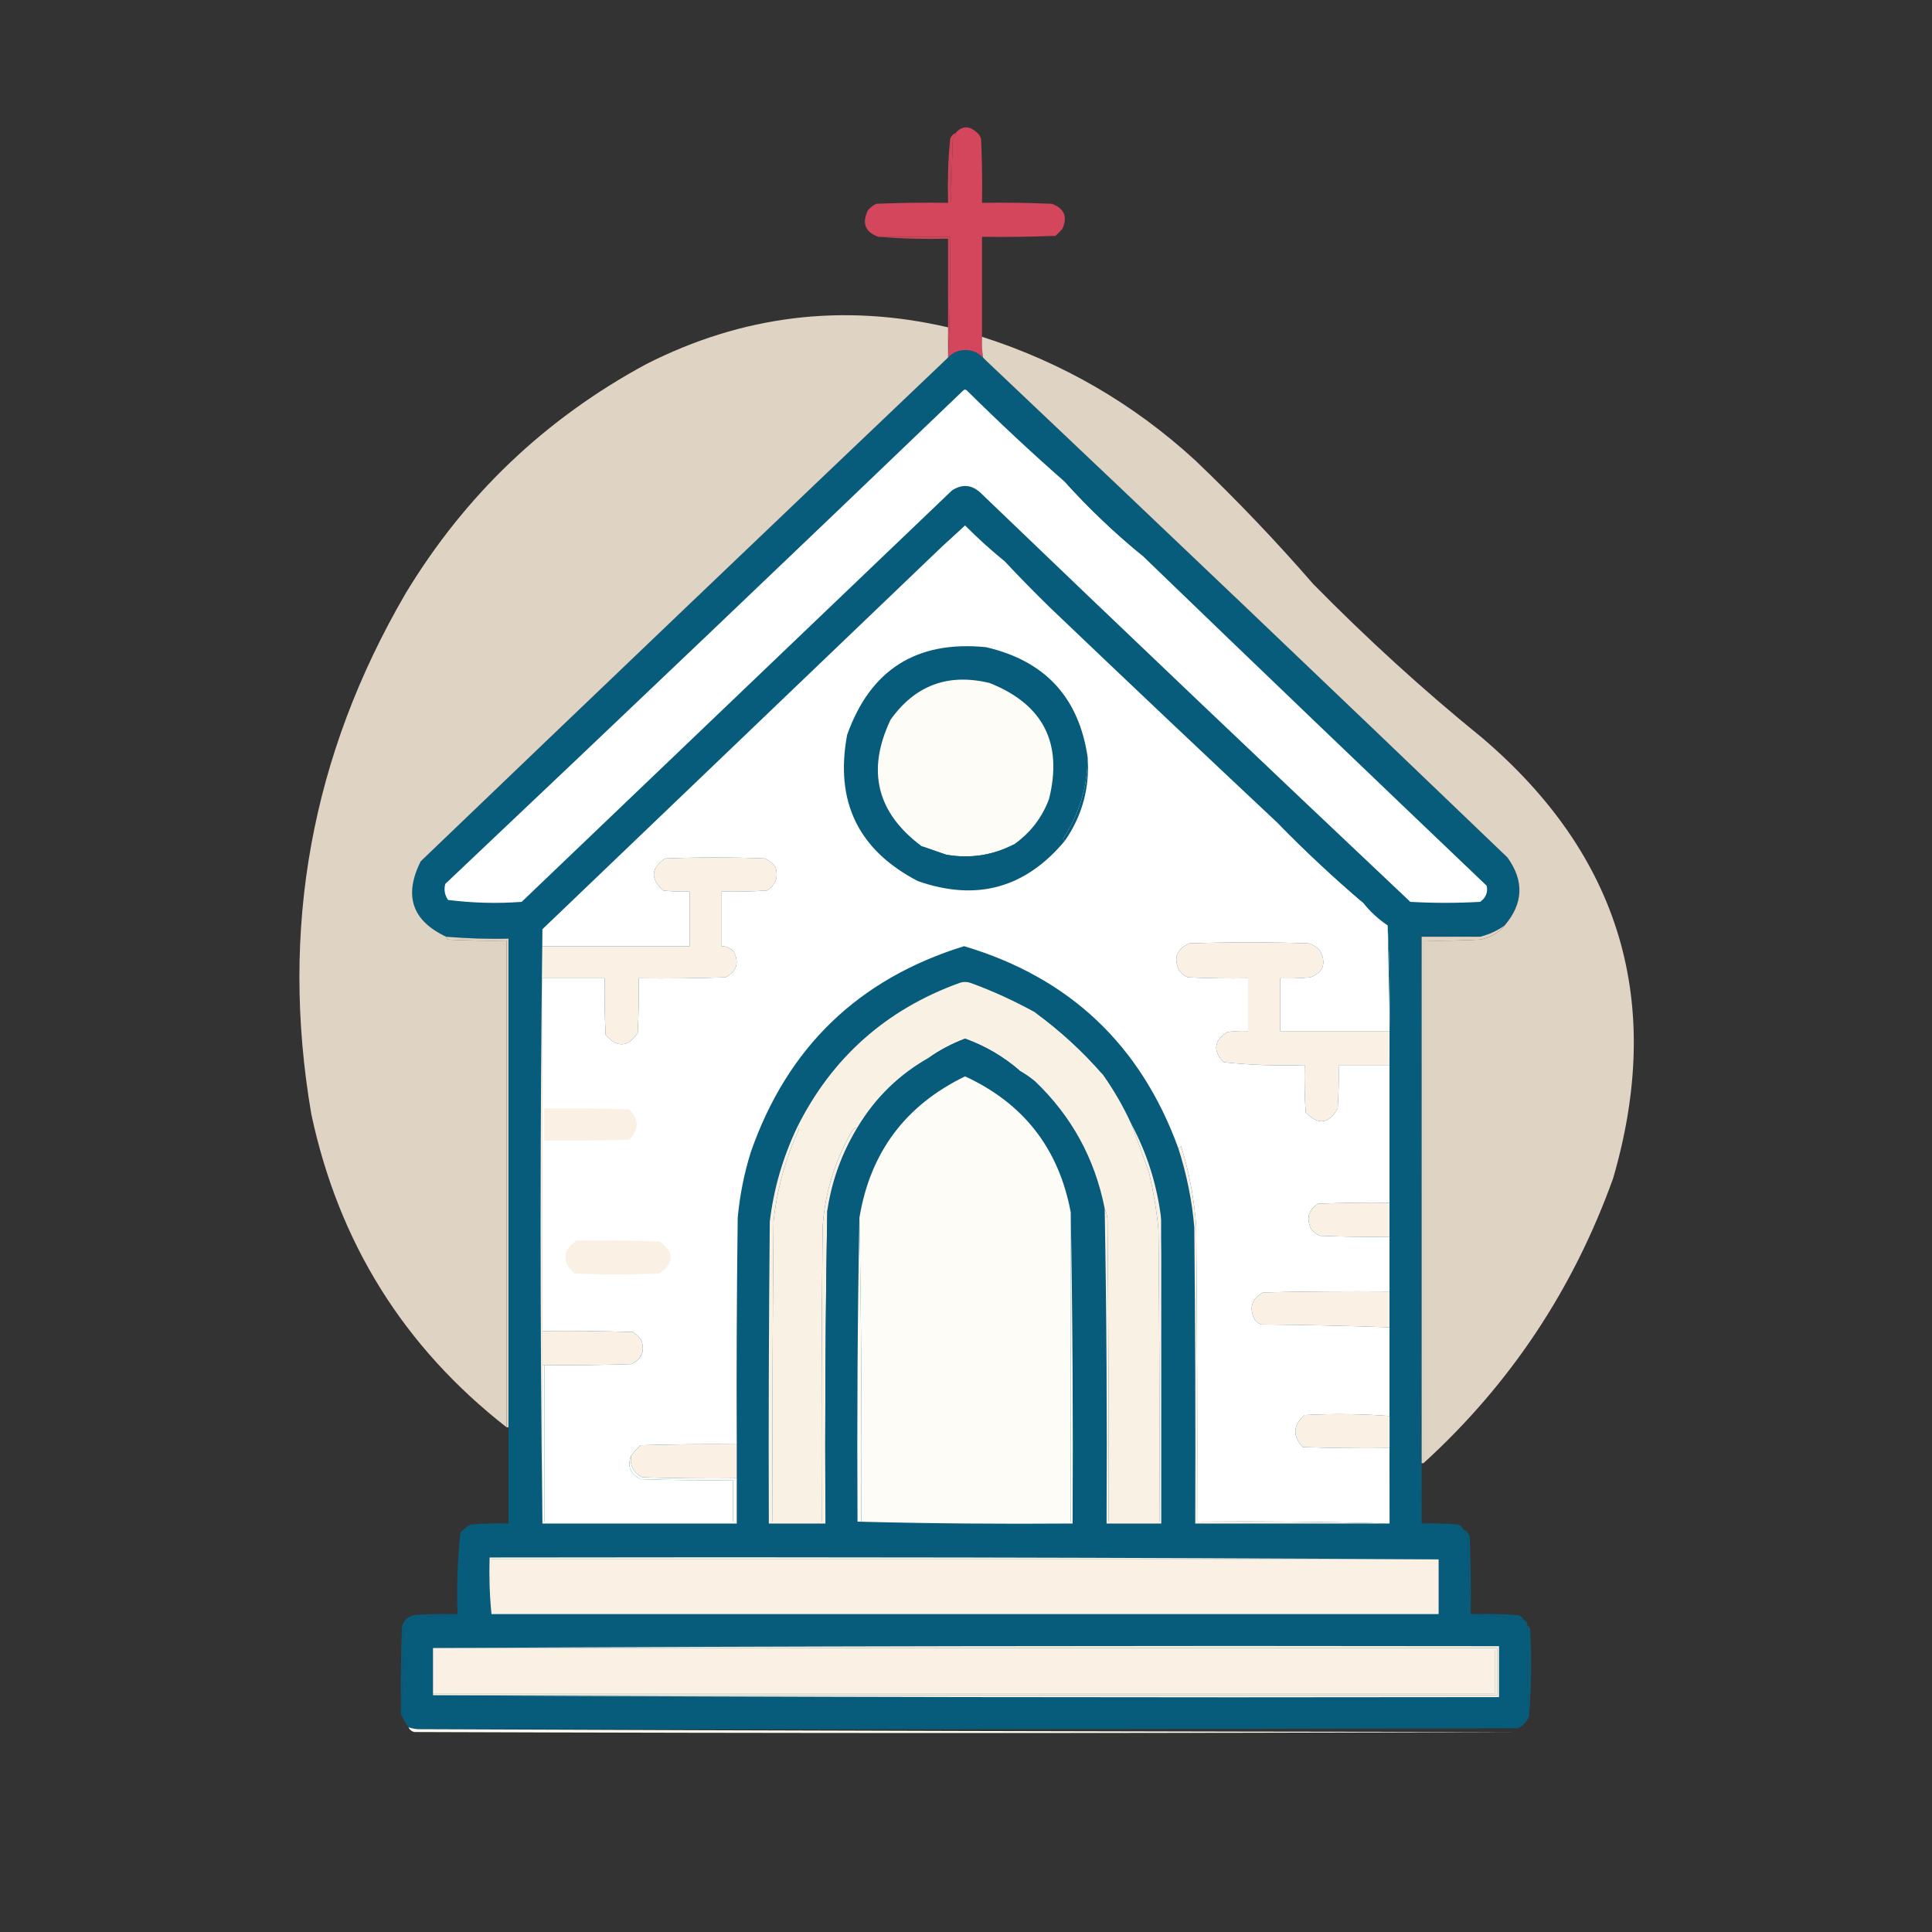 <?xml version="1.0" encoding="UTF-8"?>
<svg xmlns="http://www.w3.org/2000/svg" id="Layer_1" data-name="Layer 1" version="1.1" viewBox="0 0 1024 1024">
  <rect x="0" y="0" width="1024" height="1024" fill="#333333" stroke="none"/>
  <defs>
    <style>
      .cls-1, .cls-2, .cls-3, .cls-4, .cls-5, .cls-6, .cls-7, .cls-8, .cls-9, .cls-10 {
        stroke-width: 0px;
      }

      .cls-1, .cls-2, .cls-4, .cls-5, .cls-6, .cls-7, .cls-8, .cls-9, .cls-10 {
        fill-rule: evenodd;
      }

      .cls-1, .cls-3 {
        fill: #085c7b;
      }

      .cls-2 {
        fill: #dfd3c3;
      }

      .cls-4 {
        fill: #d4465c;
      }

      .cls-5 {
        fill: #fcfdf8;
      }

      .cls-6 {
        fill: #fefef4;
      }

      .cls-7 {
        fill: #fefcf6;
      }

      .cls-8 {
        fill: #faf1e4;
      }

      .cls-9 {
        fill: #fff;
      }

      .cls-10 {
        fill: #f9f1e4;
      }
    </style>
  </defs>
  <g>
    <path class="cls-4" d="M502.5,189.5c1-21.2,1.3-42.5,1-64h-38c-6.9-2.5-8.8-7.2-5.5-14,1.2-1.5,2.7-2.7,4.5-3.5,12.7-.5,25.3-.7,38-.5-.3-11.2,0-22.2,1-33-.2,11,0,22,.5,33,.3-11.3.7-22.7,1-34,1-.7,1.5-1.7,1.5-3,3.3-3.8,7-4,11-.5,1.2.9,2,2.1,2.5,3.5.5,11.3.7,22.7.5,34,12.3-.2,24.7,0,37,.5,6.7,2.5,8.5,7,5.5,13.5-1.2,1.2-2.3,2.3-3.5,3.5-13,.5-26,.7-39,.5v53c-.2,3.7,0,7.3.5,11"></path>
    <path class="cls-1" d="M521,189.5l1.5,1.5c92.5,87.5,184.6,175.3,276.5,263.5,8.9,12.4,8.4,24.4-1.5,36-3.9,2.8-8.3,4.8-13,6-10.5-1-21.2-1.3-32-1-.3,104.7,0,208.7,1,312,6.3-.2,12.7,0,19,.5,1.4.4,2.4,1.2,3,2.5.6,1.8,1.4,3.4,2.5,5,.2,13.5.7,26.8,1.5,40,9.3.5,18.6,1.5,28,3,1.4.5,2.1,1.5,2,3-.3,16.2,0,32.2,1,48-1.1,2.9-3.1,5.1-6,6.5-194.3.5-388.7.7-583,.5-1.7-.1-3.4-.5-5-1-1.6-2.2-2.9-4.5-4-7,.8-14.8,1.3-29.8,1.5-45,.8-3.5,3-5.7,6.5-6.5,7.5-.2,14.8-.7,22-1.5-.5-14.4,0-28.8,1.5-43,1.5-1.9,3.4-3.4,5.5-4.5,6.7-.5,13.3-.7,20-.5v-310c-11,.3-22,0-33-1-18.1-8.5-22.6-21.8-13.5-40,93-89.2,186.2-178.2,279.5-267"></path>
  </g>
  <path class="cls-4" d="M506.5,70.5c0,1.3-.5,2.3-1.5,3-.3,11.3-.7,22.7-1,34-.5-11-.7-22-.5-33,.2-1.9,1.2-3.2,3-4Z"></path>
  <path class="cls-4" d="M465.5,125.5h38c.3,21.5,0,42.8-1,64v-63c-12.5.3-24.8,0-37-1Z"></path>
  <path class="cls-9" d="M564.5,255.5c12.8,14.1,26.4,27.1,41,39,60.6,58.5,121.5,116.8,182.5,175,.7,3.5-.5,6.4-3.5,8.5-12.3.7-24.7.7-37,0-76.3-72-152.3-144.3-228-217-4.7-4.2-9.7-4.5-15-1-76,72.7-152,145.3-228,218-13.1,1-26.1.6-39-1-1.8-2.6-2.3-5.4-1.5-8.5,91.8-86.8,183.3-174,274.5-261.5.7-.7,1.3-.7,2,0,16.9,16.7,34.2,32.9,52,48.5Z"></path>
  <path class="cls-1" d="M532.5,297.5c-7.3-5.9-14.3-12.3-21-19-4,3.7-8,7.4-12,11-.4,0-.8-.1-1-.5,3.9-4.4,8.2-8.3,13-11.5,7.6,6,14.6,12.6,21,20Z"></path>
  <path class="cls-1" d="M564.5,255.5c14.3,12.2,27.9,25.2,41,39-14.6-11.9-28.2-24.9-41-39Z"></path>
  <path class="cls-9" d="M532.5,297.5c7.8,8.3,15.8,16.5,24,24.5,40.2,38.4,80.5,76.5,121,114.5,14.4,14.7,29.4,28.7,45,42,3.7,4.7,8.1,8.7,13,12,1,18.6,1.3,37.3,1,56h-58v-28c5.3.2,10.7,0,16-.5,6.7-2.5,8.5-7,5.5-13.5-1.6-2.3-3.8-3.8-6.5-4.5-21-.7-42-.7-63,0-6.9,2.9-8.7,7.7-5.5,14.5,1.2,1.5,2.7,2.7,4.5,3.5,10.7.5,21.3.7,32,.5v28c-3.7-.2-7.3,0-11,.5-7.1,4.5-7.8,9.9-2,16,14.2,1.5,28.6,2,43,1.5-.2,8.3,0,16.7.5,25,6.6,7,12.3,6.3,17-2,.5-7.7.7-15.3.5-23h27v73c-12.7-.2-25.3,0-38,.5-5.1,3.4-6.3,7.9-3.5,13.5,1.2,1.5,2.7,2.7,4.5,3.5,12.3.5,24.7.7,37,.5v29c-22.3-.2-44.7,0-67,.5-6.1,3.3-7.6,8.1-4.5,14.5.9,1.2,2.1,2,3.5,2.5,22.7.2,45.4.7,68,1.5v47c-15-1.1-30-1.3-45-.5-6.2,5.4-6.6,11-1,17,15.3.5,30.7.7,46,.5v40h-1c-33.5-1-67.2-1.3-101-1,.2-52.3,0-104.7-.5-157-1.1-14.3-3.7-28.3-8-42-.4.6-.9.9-1.5,1-19.9-54.7-57.7-90.4-113.5-107-56,17.3-93.7,53.7-113,109-3.6,11.4-5.9,23.1-7,35-.5,40-.7,80-.5,120-17-.2-34,0-51,.5-1.9,1.7-3.6,3.6-5,5.5-2.2,5.5-.5,9.7,5,12.5,16.3.5,32.7.7,49,.5v22h-100v-83c15.3.2,30.7,0,46-.5,5.6-2.5,7.4-6.6,5.5-12.5-1.2-1.8-2.7-3.3-4.5-4.5-16-.5-32-.7-48-.5v-187h33c-.2,10,0,20,.5,30,6.2,7,11.8,6.6,17-1,.5-9.7.7-19.3.5-29,15.3.2,30.7,0,46-.5,5.9-3,7.4-7.5,4.5-13.5-1.7-2-3.9-3-6.5-3v-29c8,.2,16,0,24-.5,4.7-2.9,6.2-7.1,4.5-12.5-1.5-1.9-3.4-3.4-5.5-4.5-17.7-.7-35.3-.7-53,0-7.6,5.2-7.9,10.8-1,17,4.7.5,9.3.7,14,.5v29h-78v-9c70.7-67.7,141.3-135.3,212-203,4-3.6,8-7.3,12-11,6.7,6.7,13.7,13.1,21,19Z"></path>
  <path class="cls-1" d="M576.5,401.5c-.1,15.6-4.5,29.9-13,43,.1.6.5.9,1,1-20.9,25.2-46.9,32.4-78,21.5-31.6-16.4-44.1-42.2-37.5-77.5,12.3-34.6,36.8-50.1,73.5-46.5,31.4,7.2,49.4,26.7,54,58.5Z"></path>
  <path class="cls-7" d="M537.5,447.5c-11.4,5.9-23.4,7.7-36,5.5-4.4-1.5-8.7-3-13-4.5-23.8-17.7-29.3-40.1-16.5-67,13-18.3,30.5-24.8,52.5-19.5,28.4,11.3,38.9,31.8,31.5,61.5-3.7,9.9-9.9,17.9-18.5,24Z"></path>
  <path class="cls-1" d="M576.5,401.5c1.1,16.1-2.9,30.8-12,44-.5,0-.9-.4-1-1,8.5-13.1,12.9-27.4,13-43Z"></path>
  <path class="cls-1" d="M537.5,447.5c-1.2,1.6-2.9,2.8-5,3.5,1,.3,2,.7,3,1-7.8,1.4-15.6,2.6-23.5,3.5-8.8.4-16.6-2-23.5-7,4.3,1.5,8.6,3,13,4.5,12.6,2.2,24.6.4,36-5.5Z"></path>
  <path class="cls-1" d="M677.5,436.5c5.1,3.9,10.1,8.1,15,12.5,10.3,9.6,20.3,19.5,30,29.5-15.6-13.3-30.6-27.3-45-42Z"></path>
  <path class="cls-8" d="M287.5,705.5v102c-1.3-105-1.3-210,0-315v9h78v-29c-4.7.2-9.3,0-14-.5-6.9-6.2-6.6-11.8,1-17,17.7-.7,35.3-.7,53,0,2.1,1.1,4,2.6,5.5,4.5,1.7,5.4.2,9.6-4.5,12.5-8,.5-16,.7-24,.5v29c2.6,0,4.8,1,6.5,3,2.9,6,1.4,10.5-4.5,13.5-15.3.5-30.7.7-46,.5.2,9.7,0,19.3-.5,29-5.2,7.6-10.8,8-17,1-.5-10-.7-20-.5-30h-33v187Z"></path>
  <path class="cls-2" d="M520.5,178.5c42.5,13.6,80.2,35.4,113,65.5,21.9,20.9,42.7,42.7,62.5,65.5,28.4,28.9,58.2,56.1,89.5,81.5,73.4,62.5,96.6,140.4,69.5,233.5-21.1,58.8-54.6,109.2-100.5,151v-277c10,.2,20,0,30-.5,5.4-1,9.7-3.5,13-7.5,9.9-11.6,10.4-23.6,1.5-36-91.9-88.2-184-176-276.5-263.5l-1.5-1.5c-.5-3.7-.7-7.3-.5-11Z"></path>
  <path class="cls-8" d="M736.5,546.5v18h-27c.2,7.7,0,15.3-.5,23-4.7,8.3-10.4,9-17,2-.5-8.3-.7-16.7-.5-25-14.4.5-28.8,0-43-1.5-5.8-6.1-5.1-11.5,2-16,3.7-.5,7.3-.7,11-.5v-28c-10.7.2-21.3,0-32-.5-1.8-.8-3.3-2-4.5-3.5-3.2-6.8-1.4-11.6,5.5-14.5,21-.7,42-.7,63,0,2.7.7,4.9,2.2,6.5,4.5,3,6.5,1.2,11-5.5,13.5-5.3.5-10.7.7-16,.5v28h58Z"></path>
  <path class="cls-10" d="M548.5,536.5c13.2,9.6,25.2,20.6,36,33,5.8,8.2,10.8,16.8,15,26,3.3,8.7,6.4,17.3,9.5,26,2.3,9.9,4,19.9,5,30,.5,51.7.7,103.3.5,155h-27c.2-53.3,0-106.7-.5-160-.2-2.2-.7-4.2-1.5-6-5.2-26.4-17.5-48.9-37-67.5-2.6-2.1-5.2-3.9-8-5.5-8.5-7.4-18.2-13.1-29-17-6.8,2.6-13.2,5.9-19,10-15.9,8.9-28.6,21.3-38,37-1.6.4-2.7,1.4-3.5,3-8.8,15.5-13.8,32.1-15,50-.5,52-.7,104-.5,156h-26c-.2-53,0-106,.5-159,1.8-17.1,6.3-33.4,13.5-49-.1-.6-.5-.9-1-1,18.4-36.9,47.1-62.4,86-76.5,2-.7,4-.7,6,0,11.8,4.3,23.1,9.5,34,15.5Z"></path>
  <path class="cls-2" d="M502.5,173.5v16c-93.3,88.8-186.5,177.8-279.5,267-9.1,18.2-4.6,31.5,13.5,40,.1.6.4,1.1,1,1.5,10.3.5,20.7.7,31,.5v258c-54.5-42.6-89-97.9-103.5-166-16.8-98.2,0-190.2,50-276,31.5-52.1,74-92.6,127.5-121.5,51-25.9,104.4-32.4,160-19.5Z"></path>
  <path class="cls-1" d="M784.5,496.5h-31v311c-1-103.3-1.3-207.3-1-312,10.8-.3,21.5,0,32,1Z"></path>
  <path class="cls-1" d="M548.5,536.5c14.9,8.5,26.9,19.5,36,33-10.8-12.4-22.8-23.4-36-33Z"></path>
  <path class="cls-1" d="M540.5,567.5c-3.6-1.6-6.6-3.4-9-5.5-6.4-3.8-13-7-20-9.5-6.4,2.6-12.6,5.6-18.5,9-.4-.2-.6-.6-.5-1,5.8-4.1,12.2-7.4,19-10,10.8,3.9,20.5,9.6,29,17Z"></path>
  <path class="cls-2" d="M797.5,490.5c-3.3,4-7.6,6.5-13,7.5-10,.5-20,.7-30,.5v277h-1v-279h31c4.7-1.2,9.1-3.2,13-6Z"></path>
  <path class="cls-8" d="M288.5,587.5c15-.2,30,0,45,.5,5.3,5.4,5.3,10.7,0,16-15,.5-30,.7-45,.5v-17Z"></path>
  <path class="cls-2" d="M236.5,496.5c11,.9,22,1.3,33,1v259h-1v-258c-10.3.2-20.7,0-31-.5-.6-.4-.9-.9-1-1.5Z"></path>
  <path class="cls-8" d="M736.5,637.5v18c-12.3.2-24.7,0-37-.5-1.8-.8-3.3-2-4.5-3.5-2.8-5.6-1.6-10.1,3.5-13.5,12.7-.5,25.3-.7,38-.5Z"></path>
  <path class="cls-8" d="M305.5,657.5c14.7-.2,29.3,0,44,.5,8,5.7,8,11.3,0,17-15,.7-30,.7-45,0-6.9-6.3-6.5-12.2,1-17.5Z"></path>
  <path class="cls-8" d="M422.5,597.5c.5,0,.9.4,1,1-7.2,15.6-11.7,31.9-13.5,49-.5,53-.7,106-.5,159h26c-.2-52,0-104,.5-156,1.2-17.9,6.2-34.5,15-50,.8-1.6,1.9-2.6,3.5-3-8.3,13.6-13.6,28.2-16,44-1,55.3-1.3,110.6-1,166h-30c-.2-53.3,0-106.7.5-160,2.1-17.6,7-34.2,14.5-50Z"></path>
  <path class="cls-8" d="M735.5,807.5h-102c.2-52.3,0-104.7-.5-157-1.2-14.3-4.1-28.3-8.5-42,.6-.1,1.1-.4,1.5-1,4.3,13.7,6.9,27.7,8,42,.5,52.3.7,104.7.5,157,33.8-.3,67.5,0,101,1Z"></path>
  <path class="cls-7" d="M567.5,642.5c0,54.5,0,109.1,0,164h-111c.3-53.8,0-107.5-1-161,5.7-34.7,24.4-59.7,56-75,31,14.3,49.7,38.3,56,72Z"></path>
  <path class="cls-8" d="M736.5,684.5v19c-22.6-.8-45.3-1.3-68-1.5-1.4-.5-2.6-1.3-3.5-2.5-3.1-6.4-1.6-11.2,4.5-14.5,22.3-.5,44.7-.7,67-.5Z"></path>
  <path class="cls-8" d="M599.5,595.5c8.6,16,13.9,33,16,51v161h-29c.3-55.7,0-111.3-1-167,.8,1.8,1.3,3.8,1.5,6,.5,53.3.7,106.7.5,160h27c.2-51.7,0-103.3-.5-155-1-10.1-2.7-20.1-5-30-3.1-8.7-6.2-17.3-9.5-26Z"></path>
  <path class="cls-8" d="M287.5,705.5c16-.2,32,0,48,.5,1.8,1.2,3.3,2.7,4.5,4.5,1.9,5.9,0,10-5.5,12.5-15.3.5-30.7.7-46,.5h-1v-18Z"></path>
  <path class="cls-1" d="M438.5,641.5c.7,1.1,1,2.5,1,4-.6,54.2-1.3,108.2-2,162-.3-55.4,0-110.7,1-166Z"></path>
  <path class="cls-1" d="M735.5,490.5c1.3,52.5,2,105.3,2,158.5s-.3,105.8-1,158.5v-261c.3-18.7,0-37.4-1-56Z"></path>
  <path class="cls-1" d="M615.5,655.5v-9c-.1-1.1,0-2.1.5-3,.3,3.3.7,6.7,1,10,.7,51.3.7,102.7,0,154-.2-50.8-.7-101.5-1.5-152Z"></path>
  <path class="cls-8" d="M736.5,750.5v17c-15.3.2-30.7,0-46-.5-5.6-6-5.2-11.6,1-17,15-.8,30-.6,45,.5Z"></path>
  <path class="cls-8" d="M390.5,765.5v18c-16.7.2-33.3,0-50-.5-4.8-2.4-6.8-6.2-6-11.5,1.4-1.9,3.1-3.8,5-5.5,17-.5,34-.7,51-.5Z"></path>
  <path class="cls-7" d="M455.5,645.5c1,53.5,1.3,107.2,1,161h-2c-.3-53.7,0-107.4,1-161Z"></path>
  <path class="cls-5" d="M287.5,723.5h1v83h100v-22c-16.3.2-32.7,0-49-.5-5.5-2.8-7.2-7-5-12.5-.8,5.3,1.2,9.1,6,11.5,16.7.5,33.3.7,50,.5v24h-103v-84Z"></path>
  <path class="cls-7" d="M567.5,642.5c1,55,1.3,110,1,165-38.2.3-76.2,0-114-1h113c0-54.9,0-109.5,0-164Z"></path>
  <path class="cls-8" d="M762.5,826.5h-502v29c-1-9.8-1.3-19.8-1-30,167.8-.3,335.5,0,503,1Z"></path>
  <path class="cls-1" d="M775.5,810.5c1.7.8,2.8,2.2,3.5,4,.5,13.7.7,27.3.5,41-.8-13.2-1.3-26.5-1.5-40-1.1-1.6-1.9-3.2-2.5-5Z"></path>
  <path class="cls-8" d="M762.5,826.5v29h-502v-29h502Z"></path>
  <path class="cls-8" d="M261.5,827.5h499v26h-499v-26Z"></path>
  <path class="cls-1" d="M779.5,855.5c8.3-.2,16.7,0,25,.5,1.4.4,2.4,1.2,3,2.5-9.4-1.5-18.7-2.5-28-3Z"></path>
  <path class="cls-8" d="M229.5,873.5c188.2-1,376.5-1.3,565-1v27c-188.5.3-376.8,0-565-1h564v-25H229.5Z"></path>
  <path class="cls-8" d="M229.5,874.5h563v23H229.5v-23Z"></path>
  <path class="cls-1" d="M242.5,855.5c-7.2.8-14.5,1.3-22,1.5-3.5.8-5.7,3-6.5,6.5-.2,15.2-.7,30.2-1.5,45-.2-15.3,0-30.7.5-46,.8-3.5,3-5.7,6.5-6.5,7.7-.5,15.3-.7,23-.5Z"></path>
  <path class="cls-8" d="M229.5,874.5v-1h564v25H229.5v-1h563v-23H229.5Z"></path>
  <path class="cls-1" d="M809.5,861.5c.7.4,1.2,1.1,1.5,2,.8,15.4.6,30.7-.5,46-1-15.8-1.3-31.8-1-48Z"></path>
  <path class="cls-6" d="M216.5,915.5c1.6.5,3.3.9,5,1,193.8.8,387.8,1.3,582,1.5-194.7.7-389.3.7-584,0-1.4-.4-2.4-1.2-3-2.5Z"></path>
  <path class="cls-1" d="M502.5,189.5"></path>
  <ellipse class="cls-3" cx="511.7" cy="196" rx="11.7" ry="10.5"></ellipse>
</svg>
